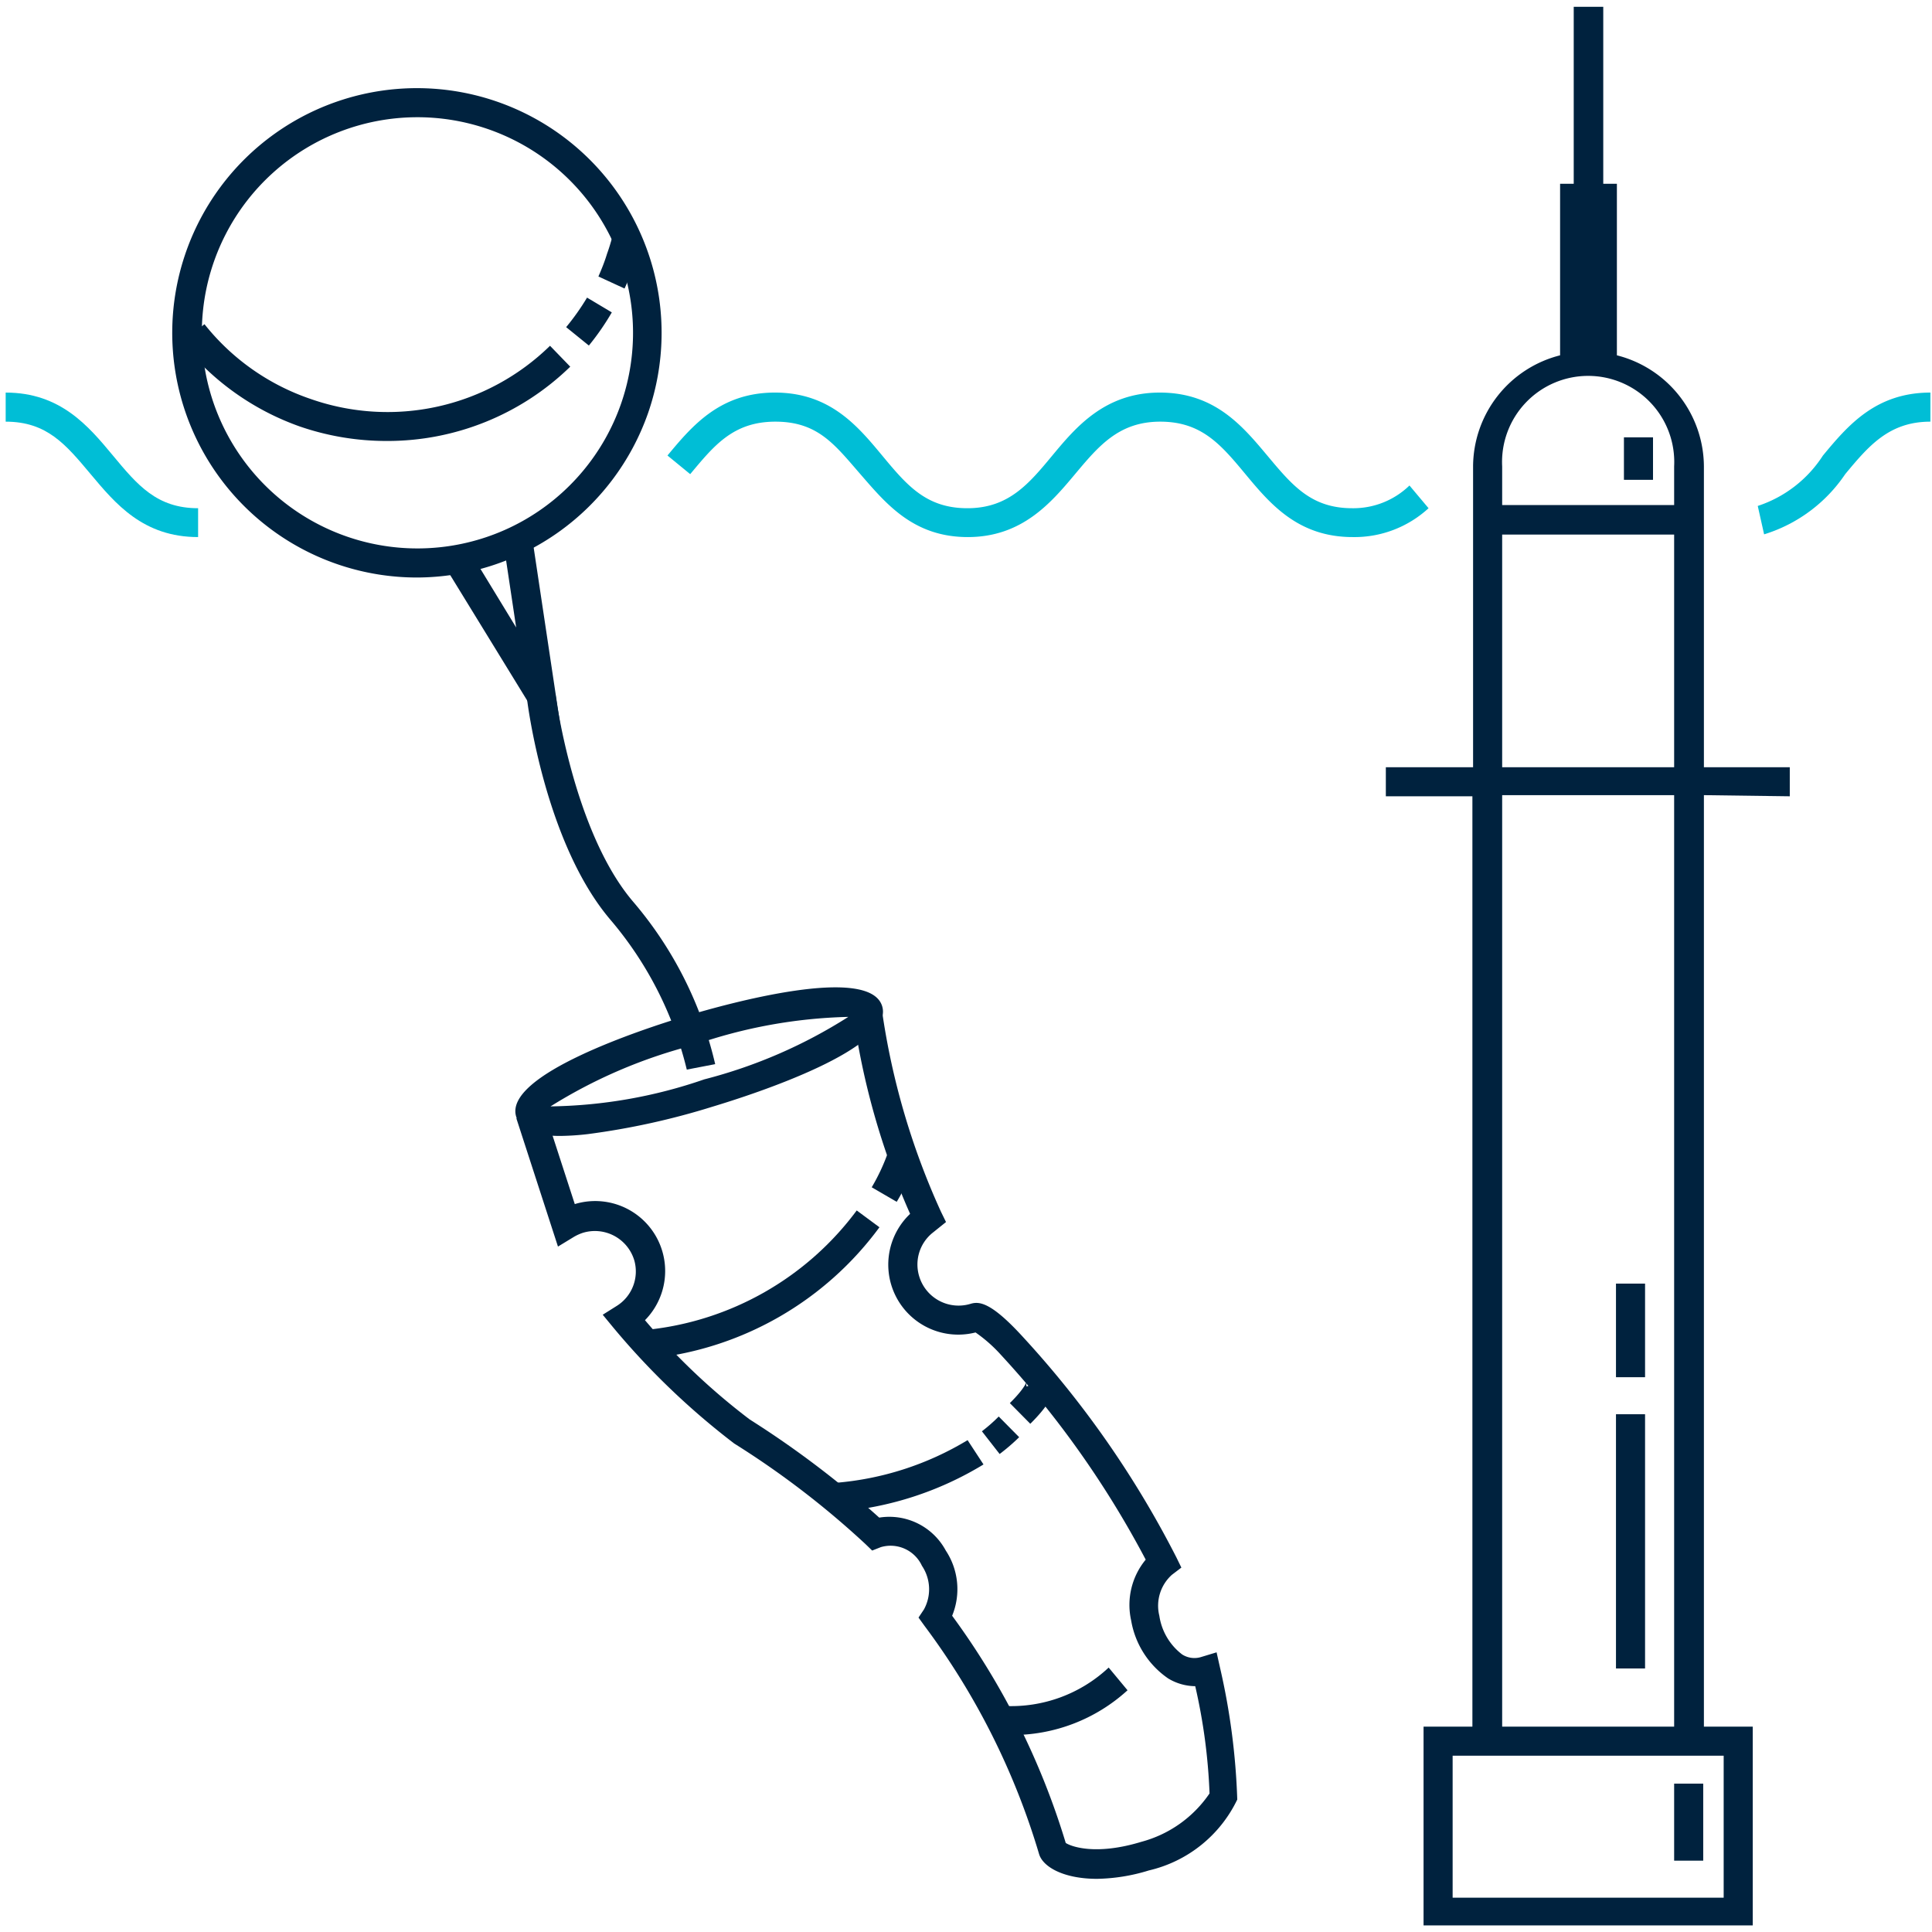 <svg id="Capa_4" data-name="Capa 4" xmlns="http://www.w3.org/2000/svg" viewBox="0 0 85.04 85.04"><defs><style>.cls-1{fill:#00223e;}.cls-2{fill:#00bed6;}</style></defs><g id="Capa_2" data-name="Capa 2"><path class="cls-1" d="M78.78,35.05V33.77H75V20.53a5.07,5.07,0,0,0-3.83-4.89V8.09h-.6V.3H69.27V8.09h-.6v7.55a5.07,5.07,0,0,0-3.83,4.89V33.77H61v1.28h3.81V76H62.66v8.75H77.15V76H75v-41ZM66.12,20.53a3.79,3.79,0,1,1,7.57,0v1.7H66.12Zm0,3h7.57V33.77H66.12Zm9.75,60H63.94V77.28H75.87ZM73.69,76H66.12v-41h7.57Z"/><rect class="cls-1" x="71.13" y="56.5" width="1.28" height="4.12"/><rect class="cls-1" x="71.13" y="62.25" width="1.28" height="11.19"/><rect class="cls-1" x="73.69" y="78.51" width="1.28" height="3.39"/><rect class="cls-1" x="71.48" y="19.25" width="1.28" height="1.87"/><path class="cls-1" d="M18.34,25.42a10.77,10.77,0,1,1,10.19-7.25h0A10.81,10.81,0,0,1,18.34,25.42Zm0-20.26a9.49,9.49,0,1,0,9,12.6h0a9.49,9.49,0,0,0-9-12.6Z"/><path class="cls-1" d="M17,19.41a11.72,11.72,0,0,1-3.81-.64A11.59,11.59,0,0,1,8,15.07l1-.8a10.13,10.13,0,0,0,4.67,3.29,10.23,10.23,0,0,0,10.54-2.34l.89.92A11.53,11.53,0,0,1,17,19.41Z"/><path class="cls-1" d="M25.92,15.21l-1-.81a10.55,10.55,0,0,0,.92-1.3l1.09.65A11.24,11.24,0,0,1,25.92,15.21Z"/><path class="cls-1" d="M27.49,12.7l-1.15-.53c.14-.32.27-.64.38-1a8.52,8.52,0,0,0,.26-.86l1.24.31c-.08.32-.18.65-.29,1S27.65,12.35,27.49,12.7Z"/><polygon class="cls-1" points="24.92 33.63 19.71 25.14 20.8 24.47 22.72 27.62 22.16 23.89 23.43 23.7 24.92 33.63"/><path class="cls-1" d="M30.23,47.08a15.93,15.93,0,0,0-3.34-6.57C24,37.14,23.22,31,23.19,30.7l1.26-.16c0,.06.79,6.06,3.41,9.14a16.87,16.87,0,0,1,3.62,7.16Z"/><path class="cls-1" d="M24.65,50c-1.15,0-1.76-.28-1.93-.85-.56-1.84,5.56-3.85,7.45-4.42s8.1-2.28,8.66-.44h0c.56,1.85-5.57,3.85-7.46,4.42a32.46,32.46,0,0,1-5.5,1.21A11.46,11.46,0,0,1,24.65,50Zm-.45-1.3A21.58,21.58,0,0,0,31,47.51a21.94,21.94,0,0,0,6.34-2.75A22.18,22.18,0,0,0,30.54,46,22.24,22.24,0,0,0,24.2,48.72Z"/><path class="cls-1" d="M48.29,82.7c-1.45,0-2.37-.51-2.55-1.08a31.94,31.94,0,0,0-5.05-10.06l-.26-.36.24-.36a1.85,1.85,0,0,0-.09-1.92,1.52,1.52,0,0,0-1.81-.82l-.38.15-.3-.29a38.5,38.5,0,0,0-5.77-4.42A32.85,32.85,0,0,1,27,58.44l-.47-.57.62-.39a1.79,1.79,0,0,0,.77-2,1.81,1.81,0,0,0-2.25-1.22,2,2,0,0,0-.42.19l-.69.42-1.83-5.64,1.22-.39L25.3,53a3.08,3.08,0,0,1,3.09,5.11A28.86,28.86,0,0,0,33,62.48a42.34,42.34,0,0,1,5.7,4.32,2.82,2.82,0,0,1,2.93,1.45,3.08,3.08,0,0,1,.28,2.87,33,33,0,0,1,5,10c.24.16,1.33.56,3.33-.05a5.27,5.27,0,0,0,3-2.13,25.24,25.24,0,0,0-.63-4.72h0a2.34,2.34,0,0,1-1.19-.34,3.88,3.88,0,0,1-1.63-2.55,3.13,3.13,0,0,1,.64-2.68,42.41,42.41,0,0,0-6.36-9,6.49,6.49,0,0,0-1.13-1,3.08,3.08,0,0,1-2.88-5.22,32.82,32.82,0,0,1-2.51-8.83l1.27-.13a32.29,32.29,0,0,0,2.6,8.87l.22.45-.61.49a1.79,1.79,0,0,0-.57,1.9,1.81,1.81,0,0,0,2.26,1.21c.37-.11.88-.1,2.29,1.44a43.39,43.39,0,0,1,6.77,9.72L52,69l-.42.32a1.83,1.83,0,0,0-.55,1.8,2.62,2.62,0,0,0,1,1.7,1,1,0,0,0,.86.11l.66-.2.15.67a30.07,30.07,0,0,1,.76,5.81,5.76,5.76,0,0,1-3.89,3.12A8.15,8.15,0,0,1,48.29,82.7Z"/><path class="cls-1" d="M28.68,59.79l-.17-1.26a13.16,13.16,0,0,0,9.2-5.25l1,.74A14.35,14.35,0,0,1,28.68,59.79Z"/><path class="cls-1" d="M39.47,52.9l-1.1-.64a8.74,8.74,0,0,0,.74-1.6l1.22.37A9.29,9.29,0,0,1,39.47,52.9Z"/><path class="cls-1" d="M36.9,66.54l-.14-1.27a13.29,13.29,0,0,0,5.83-1.88l.7,1.07A14.54,14.54,0,0,1,36.9,66.54Z"/><path class="cls-1" d="M44,64l-.78-1a7,7,0,0,0,.74-.65l.9.91A8.71,8.71,0,0,1,44,64Z"/><path class="cls-1" d="M45.35,62.67l-.9-.91c.67-.66.74-.95.74-.95a.38.38,0,0,0,0,.22l1.18-.48C46.62,61.06,46.26,61.77,45.35,62.67Z"/><path class="cls-1" d="M44.51,76.37h-.36l.05-1.28a6.27,6.27,0,0,0,4.6-1.69l.83,1A7.53,7.53,0,0,1,44.51,76.37Z"/><path class="cls-2" d="M77.65,23.52l-.28-1.25a5.42,5.42,0,0,0,2.87-2.22c1.08-1.3,2.31-2.77,4.73-2.77v1.28c-1.82,0-2.72,1.07-3.75,2.31A6.67,6.67,0,0,1,77.65,23.52Z"/><path class="cls-2" d="M59.54,23.64c-2.41,0-3.64-1.47-4.72-2.77s-1.93-2.31-3.75-2.31-2.71,1.07-3.75,2.31S45,23.64,42.6,23.64,39,22.17,37.87,20.87,36,18.56,34.13,18.56s-2.71,1.07-3.75,2.31l-1-.82c1.08-1.3,2.31-2.77,4.73-2.77s3.64,1.47,4.72,2.77,1.93,2.32,3.75,2.32,2.71-1.08,3.74-2.32,2.31-2.77,4.73-2.77,3.64,1.47,4.73,2.77,1.92,2.32,3.74,2.32a3.55,3.55,0,0,0,2.52-1l.84,1A4.82,4.82,0,0,1,59.54,23.64Z"/><path class="cls-2" d="M8.72,23.64c-2.42,0-3.64-1.47-4.73-2.77S2.07,18.56.25,18.56V17.28c2.41,0,3.64,1.47,4.72,2.77s1.93,2.32,3.75,2.32Z"/></g></svg>